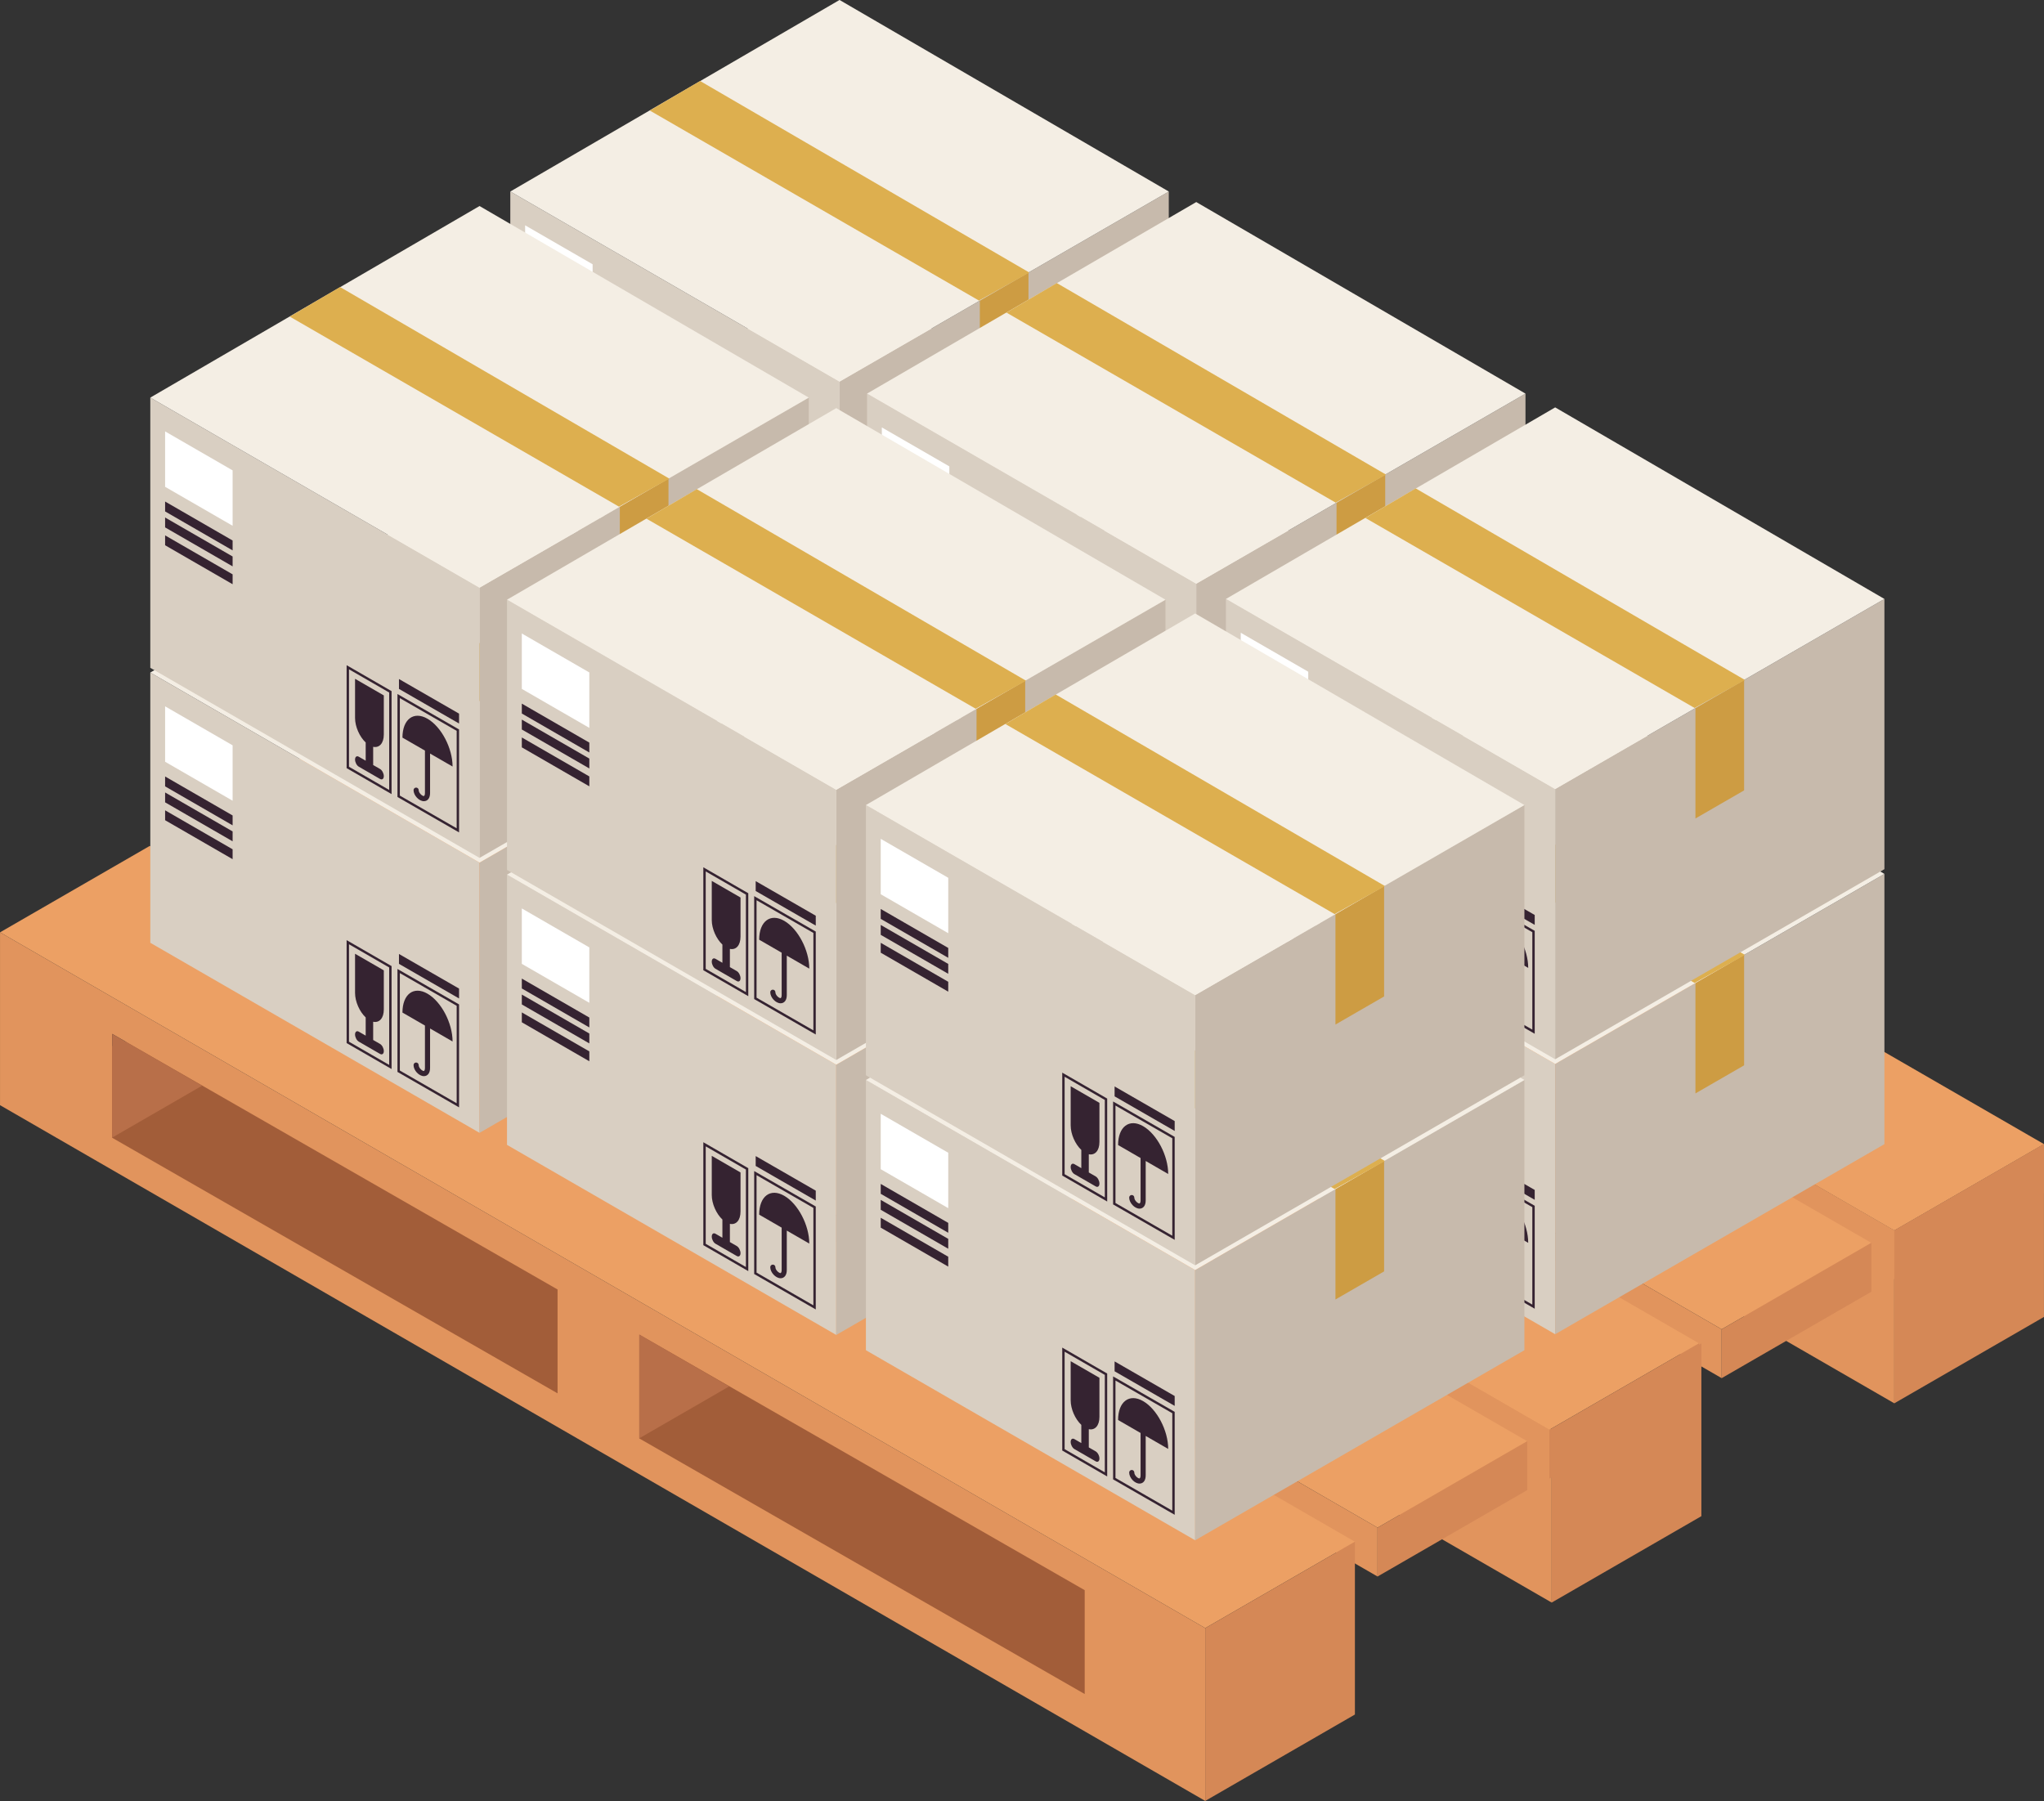 <?xml version="1.0" encoding="UTF-8"?><svg xmlns="http://www.w3.org/2000/svg" xmlns:xlink="http://www.w3.org/1999/xlink" height="1669.6" preserveAspectRatio="xMidYMid meet" version="1.0" viewBox="278.9 391.5 1894.7 1669.6" width="1894.7" zoomAndPan="magnify"><rect x="278.9" y="391.5" width="1894.7" height="1669.6" fill="#333333" stroke="none"/><g><g><path d="M 2034.836 1532.242 L 917.66 887.234 L 1056.395 807.133 L 2173.574 1452.145 L 2034.836 1532.242" fill="#eca064"/></g><g><path d="M 917.664 887.23 L 917.664 932.559 L 2034.844 1577.559 L 2034.844 1532.238 L 917.664 887.23" fill="#e1945d"/></g><g><path d="M 2173.574 1452.145 L 2034.836 1532.242 L 2034.836 1577.562 L 2173.574 1497.465 L 2173.574 1452.145" fill="#d58856"/></g><g><path d="M 1923.113 1593.348 L 1510.227 1356.398 L 1510.227 1260.109 L 1923.113 1497.059 Z M 1434.477 1314.609 L 1021.609 1077.656 L 1021.609 981.359 L 1434.477 1218.309 Z M 917.664 887.23 L 917.664 1047.434 L 2034.844 1692.438 L 2034.844 1532.238 L 917.664 887.23" fill="#e1945d"/></g><g><path d="M 2173.574 1452.145 L 2034.836 1532.242 L 2034.836 1692.441 L 2173.574 1612.344 L 2173.574 1452.145" fill="#d58856"/></g><g><path d="M 1874.816 1623.789 L 757.625 978.785 L 896.363 898.691 L 2013.539 1543.691 L 1874.816 1623.789" fill="#eca064"/></g><g><path d="M 757.625 978.785 L 757.625 1024.113 L 1874.809 1669.109 L 1874.809 1623.789 L 757.625 978.785" fill="#e1945d"/></g><g><path d="M 2013.539 1543.691 L 1874.816 1623.789 L 1874.816 1669.109 L 2013.539 1589.012 L 2013.539 1543.691" fill="#d58856"/></g><g><path d="M 1605.527 1778.062 L 1192.66 1541.113 L 1192.66 1444.824 L 1605.527 1681.773 Z M 1116.91 1499.312 L 704.027 1262.371 L 704.027 1166.078 L 1116.91 1403.023 Z M 600.082 1071.945 L 600.082 1232.152 L 1717.254 1877.152 L 1717.254 1716.953 L 600.082 1071.945" fill="#e1945d"/></g><g><path d="M 1856 1636.84 L 1717.254 1716.949 L 1717.254 1877.152 L 1856 1797.051 L 1856 1636.84" fill="#d58856"/></g><g><path d="M 1715.074 1716.949 L 597.898 1071.93 L 736.637 991.84 L 1853.816 1636.836 L 1715.074 1716.949" fill="#eca064"/></g><g><path d="M 597.895 1071.941 L 597.895 1117.262 L 1715.07 1762.27 L 1715.07 1716.949 L 597.895 1071.941" fill="#e1945d"/></g><g><path d="M 1853.816 1636.836 L 1715.074 1716.949 L 1715.074 1762.27 L 1853.816 1682.168 L 1853.816 1636.836" fill="#d58856"/></g><g><path d="M 1555.828 1807.684 L 438.648 1162.688 L 577.387 1082.586 L 1694.562 1727.582 L 1555.828 1807.684" fill="#eca064"/></g><g><path d="M 438.648 1162.68 L 438.648 1208 L 1555.828 1853 L 1555.828 1807.68 L 438.648 1162.68" fill="#e1945d"/></g><g><path d="M 1694.562 1727.582 L 1555.828 1807.684 L 1555.828 1853 L 1694.562 1772.902 L 1694.562 1727.582" fill="#d58856"/></g><g><path d="M 1396.102 1900.84 L 278.922 1255.828 L 417.656 1175.73 L 1534.84 1820.738 L 1396.102 1900.84" fill="#eca064"/></g><g><path d="M 417.656 1350.449 L 355.59 1369.641 L 355.59 1458.172 L 1304.301 2005.91 L 1304.301 1862.352 L 417.656 1350.449" fill="#a25d39"/></g><g><path d="M 1284.371 1961.949 L 871.492 1725 L 871.492 1628.711 L 1284.371 1865.66 Z M 795.738 1683.199 L 382.863 1446.25 L 382.863 1349.961 L 795.738 1586.91 Z M 278.922 1255.828 L 278.922 1416.039 L 1396.102 2061.039 L 1396.102 1900.84 L 278.922 1255.828" fill="#e1945d"/></g><g><path d="M 1534.84 1820.738 L 1396.102 1900.84 L 1396.102 2061.039 L 1534.84 1980.941 L 1534.84 1820.738" fill="#d58856"/></g><g><path d="M 382.863 1349.961 L 382.863 1446.129 L 466.141 1398.039 Z M 382.863 1349.961" fill="#b86f49"/></g><g><path d="M 871.492 1628.711 L 871.492 1724.871 L 954.77 1676.789 Z M 871.492 1628.711" fill="#b86f49"/></g><g><path d="M 1057.121 1250.66 L 751.934 1074.461 L 751.934 823.941 L 1057.121 1000.141 L 1057.121 1250.66" fill="#d9cfc2"/></g><g><path d="M 828.238 942.762 L 765.664 906.641 L 765.664 855.27 L 828.238 891.398 L 828.238 942.762" fill="#fff"/></g><g><path d="M 828.238 965.59 L 765.664 929.461 L 765.664 920.301 L 828.238 956.422 L 828.238 965.59" fill="#352331"/></g><g><path d="M 828.238 980.398 L 765.664 944.27 L 765.664 935.109 L 828.238 971.23 L 828.238 980.398" fill="#352331"/></g><g><path d="M 828.238 996.949 L 765.664 960.828 L 765.664 951.66 L 828.238 987.789 L 828.238 996.949" fill="#352331"/></g><g><path d="M 982.449 1084.828 L 982.449 1094 L 1038.141 1126.078 L 1038.141 1116.91 L 982.449 1084.828" fill="#352331"/></g><g><path d="M 1057.121 1250.66 L 1362.309 1074.461 L 1362.309 823.941 L 1057.121 1000.141 L 1057.121 1250.66" fill="#c7baac"/></g><g><path d="M 1232.27 899.02 L 1187.16 925.059 L 1187.16 1027.441 L 1232.27 1001.391 L 1232.27 899.02" fill="#cd9c43"/></g><g><path d="M 1362.316 823.938 L 1057.125 646.348 L 751.938 823.938 L 1057.125 1000.129 L 1362.316 823.938" fill="#f4eee4"/></g><g><path d="M 1233.035 899.043 L 927.848 721.457 L 881.203 748.836 L 1186.391 925.039 L 1233.035 899.043" fill="#ddaf4f"/></g><g><path d="M 1006.52 1190.34 C 1006.52 1192.16 1006.148 1192.898 1005.57 1193.352 C 1003.879 1193.352 1000.711 1190.43 1000.711 1187.84 C 1000.711 1186.52 999.652 1185.461 998.34 1185.461 C 997.027 1185.461 995.965 1186.52 995.965 1187.84 C 995.965 1192.73 1000.988 1198.102 1005.57 1198.102 C 1007.328 1198.102 1008.859 1197.309 1009.871 1195.859 C 1010.809 1194.531 1011.281 1192.68 1011.281 1190.34 L 1011.281 1153.93 L 1032.129 1165.969 C 1032.102 1148.879 1021.711 1129.051 1008.898 1121.66 C 996.086 1114.262 985.703 1122.09 985.668 1139.141 L 1006.52 1151.191 L 1006.52 1190.34" fill="#352331"/></g><g><path d="M 936.125 1075.84 L 973.375 1097.34 L 973.375 1187.68 L 936.125 1166.172 Z M 933.914 1167.441 L 975.586 1191.5 L 975.586 1096.07 L 933.914 1072.012 L 933.914 1167.441" fill="#352331"/></g><g><path d="M 1035.93 1223.211 L 983.258 1192.891 L 983.258 1102.559 L 1035.93 1132.879 Z M 981.051 1098.738 L 981.051 1194.172 L 1038.141 1227.031 L 1038.141 1131.59 L 981.051 1098.738" fill="#352331"/></g><g><path d="M 941.73 1120.891 C 941.73 1129.059 945.938 1138.34 951.594 1143.672 L 951.594 1160.551 L 945.195 1156.859 C 943.289 1155.75 941.73 1156.93 941.73 1159.469 C 941.73 1162.02 943.289 1165 945.195 1166.102 L 964.926 1177.488 C 966.832 1178.59 968.391 1177.41 968.391 1174.871 C 968.391 1172.328 966.832 1169.352 964.926 1168.25 L 958.531 1164.551 L 958.531 1147.672 C 964.184 1148.871 968.391 1144.449 968.391 1136.281 L 968.391 1100.031 L 941.73 1084.629 L 941.73 1120.891" fill="#352331"/></g><g><path d="M 1057.121 995.762 L 751.934 819.574 L 751.934 569.051 L 1057.121 745.254 L 1057.121 995.762" fill="#d9cfc2"/></g><g><path d="M 828.242 687.871 L 765.668 651.738 L 765.668 600.379 L 828.242 636.5 L 828.242 687.871" fill="#fff"/></g><g><path d="M 828.234 710.707 L 765.66 674.582 L 765.66 665.418 L 828.234 701.543 L 828.234 710.707" fill="#352331"/></g><g><path d="M 828.238 725.504 L 765.664 689.383 L 765.664 680.219 L 828.238 716.348 L 828.238 725.504" fill="#352331"/></g><g><path d="M 828.238 742.07 L 765.664 705.945 L 765.664 696.777 L 828.238 732.906 L 828.238 742.07" fill="#352331"/></g><g><path d="M 982.449 829.949 L 982.449 839.109 L 1038.141 871.191 L 1038.141 862.02 L 982.449 829.949" fill="#352331"/></g><g><path d="M 1057.121 995.762 L 1362.312 819.574 L 1362.312 569.051 L 1057.121 745.254 L 1057.121 995.762" fill="#c7baac"/></g><g><path d="M 1232.266 644.129 L 1187.156 670.18 L 1187.156 772.547 L 1232.266 746.508 L 1232.266 644.129" fill="#cd9c43"/></g><g><path d="M 1362.309 569.055 L 1057.117 391.461 L 751.934 569.055 L 1057.117 745.254 L 1362.309 569.055" fill="#f4eee4"/></g><g><path d="M 1233.043 644.16 L 927.848 466.574 L 881.203 493.949 L 1186.387 670.16 L 1233.043 644.16" fill="#ddaf4f"/></g><g><path d="M 1006.52 935.449 C 1006.52 937.27 1006.148 938.012 1005.57 938.461 C 1003.879 938.461 1000.711 935.539 1000.711 932.949 C 1000.711 931.629 999.652 930.57 998.34 930.57 C 997.027 930.57 995.965 931.629 995.965 932.949 C 995.965 937.84 1000.988 943.211 1005.57 943.211 C 1007.328 943.211 1008.859 942.422 1009.871 940.969 C 1010.809 939.648 1011.281 937.789 1011.281 935.449 L 1011.281 899.039 L 1032.129 911.078 C 1032.102 893.988 1021.711 874.172 1008.898 866.77 C 996.086 859.371 985.703 867.199 985.668 884.25 L 1006.52 896.301 L 1006.52 935.449" fill="#352331"/></g><g><path d="M 936.129 820.945 L 973.379 842.445 L 973.379 932.781 L 936.129 911.281 Z M 933.918 912.543 L 975.586 936.605 L 975.586 841.172 L 933.918 817.121 L 933.918 912.543" fill="#352331"/></g><g><path d="M 1035.93 968.32 L 983.258 938 L 983.258 847.672 L 1035.93 877.988 Z M 981.051 843.852 L 981.051 939.289 L 1038.141 972.141 L 1038.141 876.711 L 981.051 843.852" fill="#352331"/></g><g><path d="M 941.73 866 C 941.73 874.172 945.938 883.461 951.594 888.781 L 951.594 905.66 L 945.195 901.969 C 943.289 900.871 941.73 902.051 941.73 904.59 C 941.73 907.129 943.289 910.109 945.195 911.211 L 964.926 922.602 C 966.832 923.699 968.391 922.52 968.391 919.98 C 968.391 917.441 966.832 914.461 964.926 913.359 L 958.531 909.66 L 958.531 892.781 C 964.184 893.988 968.391 889.559 968.391 881.391 L 968.391 845.141 L 941.73 829.75 L 941.73 866" fill="#352331"/></g><g><path d="M 723.406 1441.699 L 418.219 1265.5 L 418.219 1014.98 L 723.406 1191.18 L 723.406 1441.699" fill="#d9cfc2"/></g><g><path d="M 494.523 1133.809 L 431.949 1097.68 L 431.949 1046.309 L 494.523 1082.441 L 494.523 1133.809" fill="#fff"/></g><g><path d="M 494.523 1156.629 L 431.949 1120.5 L 431.949 1111.34 L 494.523 1147.469 L 494.523 1156.629" fill="#352331"/></g><g><path d="M 494.523 1171.441 L 431.949 1135.309 L 431.949 1126.148 L 494.523 1162.27 L 494.523 1171.441" fill="#352331"/></g><g><path d="M 494.523 1188 L 431.949 1151.871 L 431.949 1142.699 L 494.523 1178.828 L 494.523 1188" fill="#352331"/></g><g><path d="M 648.73 1275.879 L 648.73 1285.039 L 704.426 1317.121 L 704.426 1307.961 L 648.73 1275.879" fill="#352331"/></g><g><path d="M 723.406 1441.699 L 1028.59 1265.5 L 1028.59 1014.98 L 723.406 1191.18 L 723.406 1441.699" fill="#c7baac"/></g><g><path d="M 898.559 1090.059 L 853.441 1116.109 L 853.441 1218.48 L 898.559 1192.43 L 898.559 1090.059" fill="#cd9c43"/></g><g><path d="M 1028.59 1014.98 L 723.406 837.391 L 418.219 1014.98 L 723.406 1191.18 L 1028.59 1014.98" fill="#f4eee4"/></g><g><path d="M 899.32 1090.09 L 594.133 912.5 L 547.488 939.879 L 852.676 1116.078 L 899.32 1090.09" fill="#ddaf4f"/></g><g><path d="M 672.809 1381.379 C 672.809 1383.199 672.434 1383.941 671.848 1384.391 C 670.164 1384.391 666.996 1381.469 666.996 1378.879 C 666.996 1377.57 665.938 1376.5 664.621 1376.5 C 663.309 1376.5 662.246 1377.57 662.246 1378.879 C 662.246 1383.77 667.273 1389.141 671.848 1389.141 C 673.613 1389.141 675.145 1388.352 676.152 1386.898 C 677.09 1385.578 677.559 1383.719 677.559 1381.379 L 677.559 1344.969 L 698.418 1357.012 C 698.383 1339.922 687.996 1320.102 675.184 1312.699 C 662.371 1305.301 651.984 1313.129 651.949 1330.191 L 672.809 1342.23 L 672.809 1381.379" fill="#352331"/></g><g><path d="M 602.406 1266.879 L 639.656 1288.379 L 639.656 1378.719 L 602.406 1357.219 Z M 600.199 1358.488 L 641.867 1382.539 L 641.867 1287.109 L 600.199 1263.059 L 600.199 1358.488" fill="#352331"/></g><g><path d="M 702.215 1414.25 L 649.539 1383.941 L 649.539 1293.609 L 702.215 1323.922 Z M 647.332 1289.781 L 647.332 1385.219 L 704.426 1418.07 L 704.426 1322.641 L 647.332 1289.781" fill="#352331"/></g><g><path d="M 608.016 1311.93 C 608.016 1320.102 612.223 1329.391 617.879 1334.711 L 617.879 1351.59 L 611.48 1347.898 C 609.574 1346.801 608.016 1347.98 608.016 1350.52 C 608.016 1353.059 609.574 1356.039 611.48 1357.141 L 631.211 1368.531 C 633.113 1369.629 634.676 1368.449 634.676 1365.91 C 634.676 1363.371 633.113 1360.391 631.211 1359.289 L 624.812 1355.602 L 624.812 1338.711 C 630.465 1339.922 634.676 1335.488 634.676 1327.328 L 634.676 1291.07 L 608.016 1275.68 L 608.016 1311.93" fill="#352331"/></g><g><path d="M 723.406 1186.805 L 418.219 1010.605 L 418.219 760.086 L 723.406 936.285 L 723.406 1186.805" fill="#d9cfc2"/></g><g><path d="M 494.52 878.918 L 431.945 842.793 L 431.945 791.434 L 494.52 827.559 L 494.52 878.918" fill="#fff"/></g><g><path d="M 494.523 901.738 L 431.949 865.621 L 431.949 856.449 L 494.523 892.578 L 494.523 901.738" fill="#352331"/></g><g><path d="M 494.523 916.551 L 431.949 880.422 L 431.949 871.262 L 494.523 907.391 L 494.523 916.551" fill="#352331"/></g><g><path d="M 494.523 933.109 L 431.949 896.98 L 431.949 887.82 L 494.523 923.941 L 494.523 933.109" fill="#352331"/></g><g><path d="M 648.73 1020.988 L 648.73 1030.148 L 704.426 1062.23 L 704.426 1053.07 L 648.73 1020.988" fill="#352331"/></g><g><path d="M 723.406 1186.805 L 1028.594 1010.605 L 1028.594 760.086 L 723.406 936.285 L 723.406 1186.805" fill="#c7baac"/></g><g><path d="M 898.559 835.172 L 853.441 861.219 L 853.441 963.59 L 898.559 937.539 L 898.559 835.172" fill="#cd9c43"/></g><g><path d="M 1028.59 760.09 L 723.406 582.5 L 418.219 760.09 L 723.406 936.297 L 1028.59 760.09" fill="#f4eee4"/></g><g><path d="M 899.32 835.203 L 594.133 657.609 L 547.488 684.996 L 852.672 861.191 L 899.32 835.203" fill="#ddaf4f"/></g><g><path d="M 672.809 1126.488 C 672.809 1128.309 672.434 1129.051 671.848 1129.5 C 670.164 1129.5 666.996 1126.578 666.996 1123.988 C 666.996 1122.68 665.938 1121.621 664.621 1121.621 C 663.309 1121.621 662.246 1122.68 662.246 1123.988 C 662.246 1128.879 667.273 1134.25 671.848 1134.25 C 673.613 1134.25 675.145 1133.461 676.152 1132.02 C 677.09 1130.691 677.559 1128.828 677.559 1126.488 L 677.559 1090.078 L 698.418 1102.121 C 698.383 1085.031 687.996 1065.211 675.184 1057.809 C 662.371 1050.41 651.984 1058.238 651.949 1075.301 L 672.809 1087.34 L 672.809 1126.488" fill="#352331"/></g><g><path d="M 602.406 1011.988 L 639.656 1033.488 L 639.656 1123.828 L 602.406 1102.328 Z M 600.199 1103.602 L 641.867 1127.66 L 641.867 1032.219 L 600.199 1008.172 L 600.199 1103.602" fill="#352331"/></g><g><path d="M 702.215 1159.359 L 649.539 1129.051 L 649.539 1038.719 L 702.215 1069.031 Z M 647.332 1034.891 L 647.332 1130.328 L 704.426 1163.18 L 704.426 1067.75 L 647.332 1034.891" fill="#352331"/></g><g><path d="M 608.016 1057.039 C 608.016 1065.211 612.223 1074.5 617.879 1079.82 L 617.879 1096.699 L 611.48 1093.012 C 609.574 1091.91 608.016 1093.09 608.016 1095.629 C 608.016 1098.172 609.574 1101.148 611.48 1102.25 L 631.211 1113.641 C 633.113 1114.738 634.676 1113.559 634.676 1111.02 C 634.676 1108.48 633.113 1105.5 631.211 1104.398 L 624.812 1100.711 L 624.812 1083.828 C 630.465 1085.031 634.676 1080.602 634.676 1072.441 L 634.676 1036.18 L 608.016 1020.789 L 608.016 1057.039" fill="#352331"/></g><g><path d="M 1387.781 1438 L 1082.59 1261.801 L 1082.59 1011.289 L 1387.781 1187.488 L 1387.781 1438" fill="#d9cfc2"/></g><g><path d="M 1158.898 1130.109 L 1096.32 1093.98 L 1096.32 1042.621 L 1158.898 1078.75 L 1158.898 1130.109" fill="#fff"/></g><g><path d="M 1158.898 1152.941 L 1096.32 1116.809 L 1096.32 1107.648 L 1158.898 1143.77 L 1158.898 1152.941" fill="#352331"/></g><g><path d="M 1158.898 1167.738 L 1096.32 1131.621 L 1096.32 1122.449 L 1158.898 1158.578 L 1158.898 1167.738" fill="#352331"/></g><g><path d="M 1158.898 1184.301 L 1096.32 1148.18 L 1096.32 1139.012 L 1158.898 1175.141 L 1158.898 1184.301" fill="#352331"/></g><g><path d="M 1313.109 1272.18 L 1313.109 1281.352 L 1368.801 1313.43 L 1368.801 1304.262 L 1313.109 1272.18" fill="#352331"/></g><g><path d="M 1387.777 1438 L 1692.969 1261.805 L 1692.969 1011.297 L 1387.777 1187.488 L 1387.777 1438" fill="#c7baac"/></g><g><path d="M 1562.93 1086.359 L 1517.809 1112.41 L 1517.809 1214.789 L 1562.93 1188.738 L 1562.93 1086.359" fill="#cd9c43"/></g><g><path d="M 1692.969 1011.297 L 1387.777 833.703 L 1082.586 1011.297 L 1387.777 1187.488 L 1692.969 1011.297" fill="#f4eee4"/></g><g><path d="M 1563.691 1086.391 L 1258.512 908.801 L 1211.859 936.191 L 1517.051 1112.379 L 1563.691 1086.391" fill="#ddaf4f"/></g><g><path d="M 1337.18 1377.68 C 1337.18 1379.512 1336.809 1380.25 1336.219 1380.699 C 1334.539 1380.699 1331.371 1377.781 1331.371 1375.18 C 1331.371 1373.871 1330.309 1372.809 1329 1372.809 C 1327.691 1372.809 1326.621 1373.871 1326.621 1375.18 C 1326.621 1380.078 1331.648 1385.441 1336.219 1385.441 C 1337.988 1385.441 1339.52 1384.648 1340.531 1383.211 C 1341.469 1381.879 1341.93 1380.031 1341.93 1377.68 L 1341.93 1341.281 L 1362.789 1353.32 C 1362.762 1336.219 1352.371 1316.398 1339.559 1309 C 1326.75 1301.609 1316.359 1309.441 1316.328 1326.488 L 1337.18 1338.531 L 1337.18 1377.68" fill="#352331"/></g><g><path d="M 1266.781 1263.191 L 1304.031 1284.691 L 1304.031 1375.031 L 1266.781 1353.52 Z M 1264.57 1354.789 L 1306.238 1378.852 L 1306.238 1283.41 L 1264.57 1259.359 L 1264.57 1354.789" fill="#352331"/></g><g><path d="M 1366.59 1410.551 L 1313.922 1380.238 L 1313.922 1289.91 L 1366.59 1320.219 Z M 1311.711 1286.09 L 1311.711 1381.52 L 1368.801 1414.379 L 1368.801 1318.941 L 1311.711 1286.09" fill="#352331"/></g><g><path d="M 1272.391 1308.238 C 1272.391 1316.398 1276.602 1325.691 1282.25 1331.012 L 1282.25 1347.898 L 1275.859 1344.199 C 1273.949 1343.102 1272.391 1344.281 1272.391 1346.82 C 1272.391 1349.359 1273.949 1352.34 1275.859 1353.449 L 1295.59 1364.84 C 1297.488 1365.941 1299.051 1364.762 1299.051 1362.219 C 1299.051 1359.68 1297.488 1356.691 1295.59 1355.59 L 1289.191 1351.898 L 1289.191 1335.02 C 1294.84 1336.219 1299.051 1331.801 1299.051 1323.629 L 1299.051 1287.371 L 1272.391 1271.98 L 1272.391 1308.238" fill="#352331"/></g><g><path d="M 1387.781 1183.121 L 1082.59 1006.926 L 1082.59 756.402 L 1387.781 932.602 L 1387.781 1183.121" fill="#d9cfc2"/></g><g><path d="M 1158.902 875.219 L 1096.316 839.094 L 1096.316 787.73 L 1158.902 823.855 L 1158.902 875.219" fill="#fff"/></g><g><path d="M 1158.898 898.051 L 1096.32 861.922 L 1096.32 852.762 L 1158.898 888.879 L 1158.898 898.051" fill="#352331"/></g><g><path d="M 1158.898 912.859 L 1096.32 876.73 L 1096.32 867.559 L 1158.898 903.691 L 1158.898 912.859" fill="#352331"/></g><g><path d="M 1158.898 929.41 L 1096.32 893.289 L 1096.32 884.121 L 1158.898 920.25 L 1158.898 929.41" fill="#352331"/></g><g><path d="M 1313.109 1017.289 L 1313.109 1026.461 L 1368.801 1058.539 L 1368.801 1049.371 L 1313.109 1017.289" fill="#352331"/></g><g><path d="M 1387.781 1183.121 L 1692.965 1006.926 L 1692.965 756.402 L 1387.781 932.602 L 1387.781 1183.121" fill="#c7baac"/></g><g><path d="M 1562.93 831.48 L 1517.809 857.52 L 1517.809 959.898 L 1562.93 933.852 L 1562.93 831.48" fill="#cd9c43"/></g><g><path d="M 1692.961 756.402 L 1387.781 578.816 L 1082.586 756.402 L 1387.781 932.609 L 1692.961 756.402" fill="#f4eee4"/></g><g><path d="M 1563.691 831.496 L 1258.516 653.91 L 1211.863 681.297 L 1517.051 857.492 L 1563.691 831.496" fill="#ddaf4f"/></g><g><path d="M 1337.18 1122.801 C 1337.18 1124.621 1336.809 1125.359 1336.219 1125.809 C 1334.539 1125.809 1331.371 1122.891 1331.371 1120.301 C 1331.371 1118.98 1330.309 1117.922 1329 1117.922 C 1327.691 1117.922 1326.621 1118.98 1326.621 1120.301 C 1326.621 1125.191 1331.648 1130.559 1336.219 1130.559 C 1337.988 1130.559 1339.52 1129.77 1340.531 1128.32 C 1341.469 1126.988 1341.93 1125.141 1341.93 1122.801 L 1341.93 1086.391 L 1362.789 1098.43 C 1362.762 1081.34 1352.371 1061.512 1339.559 1054.121 C 1326.75 1046.719 1316.359 1054.551 1316.328 1071.602 L 1337.18 1083.648 L 1337.18 1122.801" fill="#352331"/></g><g><path d="M 1266.781 1008.301 L 1304.031 1029.801 L 1304.031 1120.141 L 1266.781 1098.629 Z M 1264.57 1099.898 L 1306.238 1123.961 L 1306.238 1028.531 L 1264.57 1004.469 L 1264.57 1099.898" fill="#352331"/></g><g><path d="M 1366.59 1155.672 L 1313.922 1125.352 L 1313.922 1035.02 L 1366.59 1065.34 Z M 1311.711 1031.199 L 1311.711 1126.629 L 1368.801 1159.488 L 1368.801 1064.051 L 1311.711 1031.199" fill="#352331"/></g><g><path d="M 1272.391 1053.352 C 1272.391 1061.52 1276.602 1070.801 1282.25 1076.129 L 1282.25 1093.012 L 1275.859 1089.32 C 1273.949 1088.211 1272.391 1089.398 1272.391 1091.93 C 1272.391 1094.48 1273.949 1097.461 1275.859 1098.559 L 1295.59 1109.949 C 1297.488 1111.051 1299.051 1109.871 1299.051 1107.328 C 1299.051 1104.789 1297.488 1101.809 1295.59 1100.711 L 1289.191 1097.012 L 1289.191 1080.129 C 1294.84 1081.328 1299.051 1076.91 1299.051 1068.738 L 1299.051 1032.488 L 1272.391 1017.09 L 1272.391 1053.352" fill="#352331"/></g><g><path d="M 1054.059 1629.051 L 748.875 1452.852 L 748.875 1202.328 L 1054.059 1378.531 L 1054.059 1629.051" fill="#d9cfc2"/></g><g><path d="M 825.18 1321.148 L 762.605 1285.031 L 762.605 1233.66 L 825.18 1269.789 L 825.18 1321.148" fill="#fff"/></g><g><path d="M 825.18 1343.98 L 762.605 1307.852 L 762.605 1298.691 L 825.18 1334.809 L 825.18 1343.98" fill="#352331"/></g><g><path d="M 825.18 1358.789 L 762.605 1322.66 L 762.605 1313.5 L 825.18 1349.621 L 825.18 1358.789" fill="#352331"/></g><g><path d="M 825.18 1375.34 L 762.605 1339.219 L 762.605 1330.051 L 825.18 1366.18 L 825.18 1375.34" fill="#352331"/></g><g><path d="M 979.391 1463.23 L 979.391 1472.391 L 1035.078 1504.469 L 1035.078 1495.301 L 979.391 1463.23" fill="#352331"/></g><g><path d="M 1054.059 1629.051 L 1359.25 1452.852 L 1359.25 1202.328 L 1054.059 1378.531 L 1054.059 1629.051" fill="#c7baac"/></g><g><path d="M 1229.211 1277.41 L 1184.102 1303.461 L 1184.102 1405.828 L 1229.211 1379.781 L 1229.211 1277.41" fill="#cd9c43"/></g><g><path d="M 1359.25 1202.328 L 1054.059 1024.738 L 748.875 1202.328 L 1054.059 1378.531 L 1359.25 1202.328" fill="#f4eee4"/></g><g><path d="M 1229.98 1277.441 L 924.793 1099.84 L 878.148 1127.23 L 1183.328 1303.43 L 1229.98 1277.441" fill="#ddaf4f"/></g><g><path d="M 1003.469 1568.73 C 1003.469 1570.551 1003.09 1571.289 1002.512 1571.738 C 1000.82 1571.738 997.656 1568.82 997.656 1566.23 C 997.656 1564.91 996.598 1563.852 995.281 1563.852 C 993.969 1563.852 992.906 1564.91 992.906 1566.23 C 992.906 1571.121 997.934 1576.488 1002.512 1576.488 C 1004.27 1576.488 1005.801 1575.699 1006.809 1574.25 C 1007.75 1572.93 1008.219 1571.07 1008.219 1568.73 L 1008.219 1532.32 L 1029.07 1544.359 C 1029.039 1527.27 1018.648 1507.449 1005.84 1500.051 C 993.027 1492.648 982.645 1500.48 982.609 1517.531 L 1003.469 1529.578 L 1003.469 1568.73" fill="#352331"/></g><g><path d="M 933.066 1454.23 L 970.316 1475.73 L 970.316 1566.07 L 933.066 1544.559 Z M 930.855 1545.828 L 972.527 1569.891 L 972.527 1474.461 L 930.855 1450.398 L 930.855 1545.828" fill="#352331"/></g><g><path d="M 1032.871 1601.602 L 980.199 1571.281 L 980.199 1480.949 L 1032.871 1511.27 Z M 977.992 1477.129 L 977.992 1572.57 L 1035.078 1605.422 L 1035.078 1509.98 L 977.992 1477.129" fill="#352331"/></g><g><path d="M 938.672 1499.281 C 938.672 1507.449 942.883 1516.738 948.535 1522.059 L 948.535 1538.941 L 942.137 1535.25 C 940.234 1534.148 938.672 1535.328 938.672 1537.871 C 938.672 1540.41 940.234 1543.391 942.137 1544.488 L 961.867 1555.879 C 963.773 1556.98 965.332 1555.801 965.332 1553.262 C 965.332 1550.719 963.773 1547.738 961.867 1546.641 L 955.473 1542.941 L 955.473 1526.059 C 961.125 1527.27 965.332 1522.84 965.332 1514.672 L 965.332 1478.422 L 938.672 1463.031 L 938.672 1499.281" fill="#352331"/></g><g><path d="M 1054.059 1374.16 L 748.875 1197.961 L 748.875 947.441 L 1054.059 1123.641 L 1054.059 1374.16" fill="#d9cfc2"/></g><g><path d="M 825.18 1066.27 L 762.605 1030.141 L 762.605 978.77 L 825.18 1014.898 L 825.18 1066.27" fill="#fff"/></g><g><path d="M 825.18 1089.09 L 762.605 1052.961 L 762.605 1043.801 L 825.18 1079.93 L 825.18 1089.09" fill="#352331"/></g><g><path d="M 825.18 1103.898 L 762.605 1067.77 L 762.605 1058.609 L 825.18 1094.73 L 825.18 1103.898" fill="#352331"/></g><g><path d="M 825.18 1120.461 L 762.605 1084.328 L 762.605 1075.16 L 825.18 1111.289 L 825.18 1120.461" fill="#352331"/></g><g><path d="M 979.391 1208.34 L 979.391 1217.5 L 1035.078 1249.578 L 1035.078 1240.422 L 979.391 1208.34" fill="#352331"/></g><g><path d="M 1054.059 1374.16 L 1359.25 1197.961 L 1359.25 947.441 L 1054.059 1123.641 L 1054.059 1374.16" fill="#c7baac"/></g><g><path d="M 1229.211 1022.52 L 1184.102 1048.57 L 1184.102 1150.941 L 1229.211 1124.891 L 1229.211 1022.52" fill="#cd9c43"/></g><g><path d="M 1359.25 947.449 L 1054.062 769.852 L 748.875 947.449 L 1054.062 1123.641 L 1359.25 947.449" fill="#f4eee4"/></g><g><path d="M 1229.98 1022.551 L 924.793 844.961 L 878.148 872.34 L 1183.328 1048.539 L 1229.98 1022.551" fill="#ddaf4f"/></g><g><path d="M 1003.469 1313.84 C 1003.469 1315.66 1003.09 1316.398 1002.512 1316.852 C 1000.82 1316.852 997.656 1313.93 997.656 1311.34 C 997.656 1310.031 996.598 1308.961 995.281 1308.961 C 993.969 1308.961 992.906 1310.031 992.906 1311.34 C 992.906 1316.23 997.934 1321.602 1002.512 1321.602 C 1004.27 1321.602 1005.801 1320.809 1006.809 1319.359 C 1007.75 1318.039 1008.219 1316.18 1008.219 1313.84 L 1008.219 1277.43 L 1029.07 1289.469 C 1029.039 1272.379 1018.648 1252.559 1005.84 1245.16 C 993.027 1237.762 982.645 1245.59 982.609 1262.648 L 1003.469 1274.691 L 1003.469 1313.84" fill="#352331"/></g><g><path d="M 933.066 1199.34 L 970.316 1220.84 L 970.316 1311.18 L 933.066 1289.672 Z M 930.855 1290.949 L 972.527 1315 L 972.527 1219.57 L 930.855 1195.52 L 930.855 1290.949" fill="#352331"/></g><g><path d="M 1032.871 1346.711 L 980.199 1316.398 L 980.199 1226.07 L 1032.871 1256.379 Z M 977.992 1222.238 L 977.992 1317.68 L 1035.078 1350.531 L 1035.078 1255.102 L 977.992 1222.238" fill="#352331"/></g><g><path d="M 938.672 1244.391 C 938.672 1252.559 942.883 1261.852 948.535 1267.172 L 948.535 1284.051 L 942.137 1280.359 C 940.234 1279.262 938.672 1280.441 938.672 1282.98 C 938.672 1285.52 940.234 1288.5 942.137 1289.602 L 961.867 1300.988 C 963.773 1302.09 965.332 1300.91 965.332 1298.371 C 965.332 1295.828 963.773 1292.852 961.867 1291.75 L 955.473 1288.059 L 955.473 1271.172 C 961.125 1272.379 965.332 1267.949 965.332 1259.789 L 965.332 1223.531 L 938.672 1208.141 L 938.672 1244.391" fill="#352331"/></g><g><path d="M 1720.48 1628.371 L 1415.293 1452.168 L 1415.293 1201.648 L 1720.48 1377.855 L 1720.48 1628.371" fill="#d9cfc2"/></g><g><path d="M 1491.59 1320.469 L 1429.02 1284.352 L 1429.02 1232.98 L 1491.59 1269.109 L 1491.59 1320.469" fill="#fff"/></g><g><path d="M 1491.59 1343.301 L 1429.02 1307.172 L 1429.02 1298.012 L 1491.59 1334.141 L 1491.59 1343.301" fill="#352331"/></g><g><path d="M 1491.59 1358.109 L 1429.02 1321.98 L 1429.02 1312.82 L 1491.59 1348.949 L 1491.59 1358.109" fill="#352331"/></g><g><path d="M 1491.59 1374.672 L 1429.02 1338.539 L 1429.02 1329.379 L 1491.59 1365.5 L 1491.59 1374.672" fill="#352331"/></g><g><path d="M 1645.809 1462.543 L 1645.809 1471.703 L 1701.508 1503.785 L 1701.508 1494.625 L 1645.809 1462.543" fill="#352331"/></g><g><path d="M 1720.488 1628.367 L 2025.668 1452.168 L 2025.668 1201.645 L 1720.488 1377.848 L 1720.488 1628.367" fill="#c7baac"/></g><g><path d="M 1895.625 1276.734 L 1850.5 1302.785 L 1850.5 1405.152 L 1895.625 1379.102 L 1895.625 1276.734" fill="#cd9c43"/></g><g><path d="M 2025.668 1201.645 L 1720.488 1024.059 L 1415.293 1201.645 L 1720.488 1377.848 L 2025.668 1201.645" fill="#f4eee4"/></g><g><path d="M 1896.391 1276.762 L 1591.211 1099.164 L 1544.559 1126.551 L 1849.75 1302.75 L 1896.391 1276.762" fill="#ddaf4f"/></g><g><path d="M 1669.883 1568.047 C 1669.883 1569.867 1669.5 1570.609 1668.926 1571.059 C 1667.242 1571.059 1664.07 1568.137 1664.07 1565.547 C 1664.07 1564.238 1663.008 1563.168 1661.699 1563.168 C 1660.387 1563.168 1659.328 1564.238 1659.328 1565.547 C 1659.328 1570.438 1664.352 1575.809 1668.926 1575.809 C 1670.695 1575.809 1672.215 1575.02 1673.234 1573.57 C 1674.16 1572.25 1674.637 1570.387 1674.637 1568.047 L 1674.637 1531.637 L 1695.492 1543.68 C 1695.461 1526.59 1685.07 1506.758 1672.254 1499.367 C 1659.441 1491.969 1649.059 1499.797 1649.02 1516.859 L 1669.883 1528.898 L 1669.883 1568.047" fill="#352331"/></g><g><path d="M 1599.477 1453.555 L 1636.719 1475.055 L 1636.719 1565.395 L 1599.477 1543.883 Z M 1597.266 1545.164 L 1638.934 1569.215 L 1638.934 1473.785 L 1597.266 1449.734 L 1597.266 1545.164" fill="#352331"/></g><g><path d="M 1699.297 1600.918 L 1646.621 1570.598 L 1646.621 1480.266 L 1699.297 1510.586 Z M 1644.41 1476.445 L 1644.41 1571.875 L 1701.508 1604.734 L 1701.508 1509.305 L 1644.41 1476.445" fill="#352331"/></g><g><path d="M 1605.086 1498.602 C 1605.086 1506.773 1609.289 1516.062 1614.945 1521.383 L 1614.945 1538.262 L 1608.539 1534.574 C 1606.648 1533.473 1605.086 1534.652 1605.086 1537.191 C 1605.086 1539.734 1606.648 1542.711 1608.539 1543.812 L 1628.27 1555.203 C 1630.184 1556.305 1631.742 1555.121 1631.742 1552.582 C 1631.742 1550.043 1630.184 1547.062 1628.27 1545.965 L 1621.883 1542.273 L 1621.883 1525.383 C 1627.531 1526.594 1631.742 1522.164 1631.742 1513.992 L 1631.742 1477.742 L 1605.086 1462.355 L 1605.086 1498.602" fill="#352331"/></g><g><path d="M 1720.48 1373.484 L 1415.293 1197.277 L 1415.293 946.762 L 1720.48 1122.957 L 1720.48 1373.484" fill="#d9cfc2"/></g><g><path d="M 1491.59 1065.578 L 1429.02 1029.461 L 1429.02 978.102 L 1491.59 1014.219 L 1491.59 1065.578" fill="#fff"/></g><g><path d="M 1491.59 1088.41 L 1429.02 1052.281 L 1429.02 1043.121 L 1491.59 1079.25 L 1491.59 1088.41" fill="#352331"/></g><g><path d="M 1491.59 1103.219 L 1429.02 1067.09 L 1429.02 1057.93 L 1491.59 1094.059 L 1491.59 1103.219" fill="#352331"/></g><g><path d="M 1491.59 1119.781 L 1429.02 1083.648 L 1429.02 1074.488 L 1491.59 1110.609 L 1491.59 1119.781" fill="#352331"/></g><g><path d="M 1645.809 1207.652 L 1645.809 1216.82 L 1701.508 1248.898 L 1701.508 1239.73 L 1645.809 1207.652" fill="#352331"/></g><g><path d="M 1720.488 1373.477 L 2025.668 1197.27 L 2025.668 946.758 L 1720.488 1122.953 L 1720.488 1373.477" fill="#c7baac"/></g><g><path d="M 1895.625 1021.84 L 1850.5 1047.887 L 1850.5 1150.266 L 1895.625 1124.215 L 1895.625 1021.84" fill="#cd9c43"/></g><g><path d="M 2025.668 946.758 L 1720.488 769.172 L 1415.293 946.758 L 1720.488 1122.953 L 2025.668 946.758" fill="#f4eee4"/></g><g><path d="M 1896.391 1021.863 L 1591.211 844.277 L 1544.559 871.668 L 1849.75 1047.855 L 1896.391 1021.863" fill="#ddaf4f"/></g><g><path d="M 1669.883 1313.16 C 1669.883 1314.992 1669.5 1315.719 1668.926 1316.164 C 1667.242 1316.164 1664.07 1313.242 1664.07 1310.664 C 1664.07 1309.352 1663.008 1308.293 1661.699 1308.293 C 1660.387 1308.293 1659.328 1309.352 1659.328 1310.664 C 1659.328 1315.562 1664.352 1320.918 1668.926 1320.918 C 1670.695 1320.918 1672.215 1320.129 1673.234 1318.684 C 1674.16 1317.363 1674.637 1315.5 1674.637 1313.16 L 1674.637 1276.742 L 1695.492 1288.789 C 1695.461 1271.699 1685.07 1251.883 1672.254 1244.477 C 1659.441 1237.082 1649.059 1244.902 1649.02 1261.973 L 1669.883 1274.008 L 1669.883 1313.16" fill="#352331"/></g><g><path d="M 1599.477 1198.668 L 1636.719 1220.164 L 1636.719 1310.508 L 1599.477 1289.008 Z M 1597.266 1290.277 L 1638.934 1314.336 L 1638.934 1218.898 L 1597.266 1194.844 L 1597.266 1290.277" fill="#352331"/></g><g><path d="M 1699.297 1346.027 L 1646.621 1315.703 L 1646.621 1225.391 L 1699.297 1255.691 Z M 1644.41 1221.559 L 1644.41 1317 L 1701.508 1349.852 L 1701.508 1254.418 L 1644.41 1221.559" fill="#352331"/></g><g><path d="M 1605.086 1243.719 C 1605.086 1251.887 1609.289 1261.176 1614.945 1266.492 L 1614.945 1283.371 L 1608.539 1279.688 C 1606.648 1278.586 1605.086 1279.766 1605.086 1282.301 C 1605.086 1284.844 1606.648 1287.824 1608.539 1288.926 L 1628.27 1300.32 C 1630.184 1301.41 1631.742 1300.238 1631.742 1297.695 C 1631.742 1295.152 1630.184 1292.168 1628.27 1291.078 L 1621.883 1287.383 L 1621.883 1270.496 C 1627.531 1271.707 1631.742 1267.273 1631.742 1259.113 L 1631.742 1222.855 L 1605.086 1207.469 L 1605.086 1243.719" fill="#352331"/></g><g><path d="M 1386.762 1819.41 L 1081.57 1643.211 L 1081.57 1392.699 L 1386.762 1568.898 L 1386.762 1819.41" fill="#d9cfc2"/></g><g><path d="M 1157.879 1511.52 L 1095.301 1475.391 L 1095.301 1424.031 L 1157.879 1460.148 L 1157.879 1511.52" fill="#fff"/></g><g><path d="M 1157.879 1534.34 L 1095.301 1498.219 L 1095.301 1489.051 L 1157.879 1525.18 L 1157.879 1534.34" fill="#352331"/></g><g><path d="M 1157.879 1549.148 L 1095.301 1513.02 L 1095.301 1503.859 L 1157.879 1539.988 L 1157.879 1549.148" fill="#352331"/></g><g><path d="M 1157.879 1565.711 L 1095.301 1529.578 L 1095.301 1520.422 L 1157.879 1556.539 L 1157.879 1565.711" fill="#352331"/></g><g><path d="M 1312.09 1653.59 L 1312.09 1662.75 L 1367.781 1694.828 L 1367.781 1685.672 L 1312.09 1653.59" fill="#352331"/></g><g><path d="M 1386.762 1819.406 L 1691.957 1643.207 L 1691.957 1392.691 L 1386.762 1568.898 L 1386.762 1819.406" fill="#c7baac"/></g><g><path d="M 1561.91 1467.77 L 1516.801 1493.82 L 1516.801 1596.191 L 1561.91 1570.141 L 1561.91 1467.77" fill="#cd9c43"/></g><g><path d="M 1691.957 1392.691 L 1386.762 1215.098 L 1081.574 1392.691 L 1386.762 1568.898 L 1691.957 1392.691" fill="#f4eee4"/></g><g><path d="M 1562.68 1467.801 L 1257.488 1290.211 L 1210.84 1317.59 L 1516.031 1493.789 L 1562.68 1467.801" fill="#ddaf4f"/></g><g><path d="M 1336.16 1759.09 C 1336.16 1760.922 1335.789 1761.648 1335.211 1762.102 C 1333.52 1762.102 1330.352 1759.18 1330.352 1756.59 C 1330.352 1755.281 1329.289 1754.219 1327.98 1754.219 C 1326.672 1754.219 1325.602 1755.281 1325.602 1756.59 C 1325.602 1761.488 1330.629 1766.852 1335.211 1766.852 C 1336.969 1766.852 1338.5 1766.059 1339.512 1764.621 C 1340.449 1763.289 1340.91 1761.43 1340.91 1759.09 L 1340.91 1722.68 L 1361.77 1734.73 C 1361.738 1717.629 1351.352 1697.809 1338.539 1690.41 C 1325.73 1683.012 1315.34 1690.84 1315.309 1707.898 L 1336.16 1719.941 L 1336.16 1759.09" fill="#352331"/></g><g><path d="M 1265.762 1644.59 L 1303.012 1666.09 L 1303.012 1756.43 L 1265.762 1734.93 Z M 1263.551 1736.199 L 1305.219 1760.262 L 1305.219 1664.82 L 1263.551 1640.77 L 1263.551 1736.199" fill="#352331"/></g><g><path d="M 1365.57 1791.961 L 1312.898 1761.648 L 1312.898 1671.32 L 1365.57 1701.629 Z M 1310.691 1667.488 L 1310.691 1762.93 L 1367.781 1795.781 L 1367.781 1700.352 L 1310.691 1667.488" fill="#352331"/></g><g><path d="M 1271.371 1689.648 C 1271.371 1697.809 1275.578 1707.102 1281.23 1712.422 L 1281.23 1729.301 L 1274.828 1725.609 C 1272.93 1724.512 1271.371 1725.691 1271.371 1728.23 C 1271.371 1730.77 1272.93 1733.75 1274.828 1734.852 L 1294.57 1746.238 C 1296.469 1747.34 1298.031 1746.16 1298.031 1743.621 C 1298.031 1741.078 1296.469 1738.102 1294.57 1737 L 1288.172 1733.309 L 1288.172 1716.422 C 1293.82 1717.629 1298.031 1713.199 1298.031 1705.039 L 1298.031 1668.781 L 1271.371 1653.391 L 1271.371 1689.648" fill="#352331"/></g><g><path d="M 1386.762 1564.52 L 1081.57 1388.32 L 1081.57 1137.809 L 1386.762 1314.012 L 1386.762 1564.52" fill="#d9cfc2"/></g><g><path d="M 1157.879 1256.629 L 1095.301 1220.5 L 1095.301 1169.141 L 1157.879 1205.262 L 1157.879 1256.629" fill="#fff"/></g><g><path d="M 1157.879 1279.449 L 1095.301 1243.328 L 1095.301 1234.16 L 1157.879 1270.289 L 1157.879 1279.449" fill="#352331"/></g><g><path d="M 1157.879 1294.262 L 1095.301 1258.141 L 1095.301 1248.969 L 1157.879 1285.102 L 1157.879 1294.262" fill="#352331"/></g><g><path d="M 1157.879 1310.82 L 1095.301 1274.691 L 1095.301 1265.531 L 1157.879 1301.66 L 1157.879 1310.82" fill="#352331"/></g><g><path d="M 1312.09 1398.699 L 1312.09 1407.871 L 1367.781 1439.941 L 1367.781 1430.781 L 1312.09 1398.699" fill="#352331"/></g><g><path d="M 1386.762 1564.516 L 1691.957 1388.312 L 1691.957 1137.809 L 1386.762 1314.012 L 1386.762 1564.516" fill="#c7baac"/></g><g><path d="M 1561.91 1212.879 L 1516.801 1238.93 L 1516.801 1341.301 L 1561.91 1315.262 L 1561.91 1212.879" fill="#cd9c43"/></g><g><path d="M 1691.957 1137.809 L 1386.762 960.215 L 1081.574 1137.809 L 1386.762 1314.012 L 1691.957 1137.809" fill="#f4eee4"/></g><g><path d="M 1562.68 1212.91 L 1257.488 1035.32 L 1210.84 1062.699 L 1516.031 1238.898 L 1562.68 1212.91" fill="#ddaf4f"/></g><g><path d="M 1336.16 1504.199 C 1336.16 1506.031 1335.789 1506.762 1335.211 1507.219 C 1333.52 1507.219 1330.352 1504.289 1330.352 1501.699 C 1330.352 1500.391 1329.289 1499.328 1327.98 1499.328 C 1326.672 1499.328 1325.602 1500.391 1325.602 1501.699 C 1325.602 1506.602 1330.629 1511.961 1335.211 1511.961 C 1336.969 1511.961 1338.5 1511.172 1339.512 1509.73 C 1340.449 1508.398 1340.91 1506.539 1340.91 1504.199 L 1340.91 1467.789 L 1361.77 1479.84 C 1361.738 1462.738 1351.352 1442.922 1338.539 1435.52 C 1325.73 1428.121 1315.34 1435.961 1315.309 1453.012 L 1336.16 1465.051 L 1336.16 1504.199" fill="#352331"/></g><g><path d="M 1265.762 1389.699 L 1303.012 1411.199 L 1303.012 1501.539 L 1265.762 1480.039 Z M 1263.551 1481.309 L 1305.219 1505.371 L 1305.219 1409.93 L 1263.551 1385.879 L 1263.551 1481.309" fill="#352331"/></g><g><path d="M 1365.57 1537.07 L 1312.898 1506.762 L 1312.898 1416.43 L 1365.57 1446.738 Z M 1310.691 1412.609 L 1310.691 1508.039 L 1367.781 1540.898 L 1367.781 1445.461 L 1310.691 1412.609" fill="#352331"/></g><g><path d="M 1271.371 1434.762 C 1271.371 1442.922 1275.578 1452.211 1281.23 1457.531 L 1281.23 1474.422 L 1274.828 1470.719 C 1272.93 1469.621 1271.371 1470.801 1271.371 1473.34 C 1271.371 1475.879 1272.93 1478.859 1274.828 1479.961 L 1294.57 1491.352 C 1296.469 1492.449 1298.031 1491.281 1298.031 1488.73 C 1298.031 1486.191 1296.469 1483.211 1294.57 1482.109 L 1288.172 1478.422 L 1288.172 1461.539 C 1293.82 1462.738 1298.031 1458.32 1298.031 1450.148 L 1298.031 1413.891 L 1271.371 1398.5 L 1271.371 1434.762" fill="#352331"/></g></g></svg>